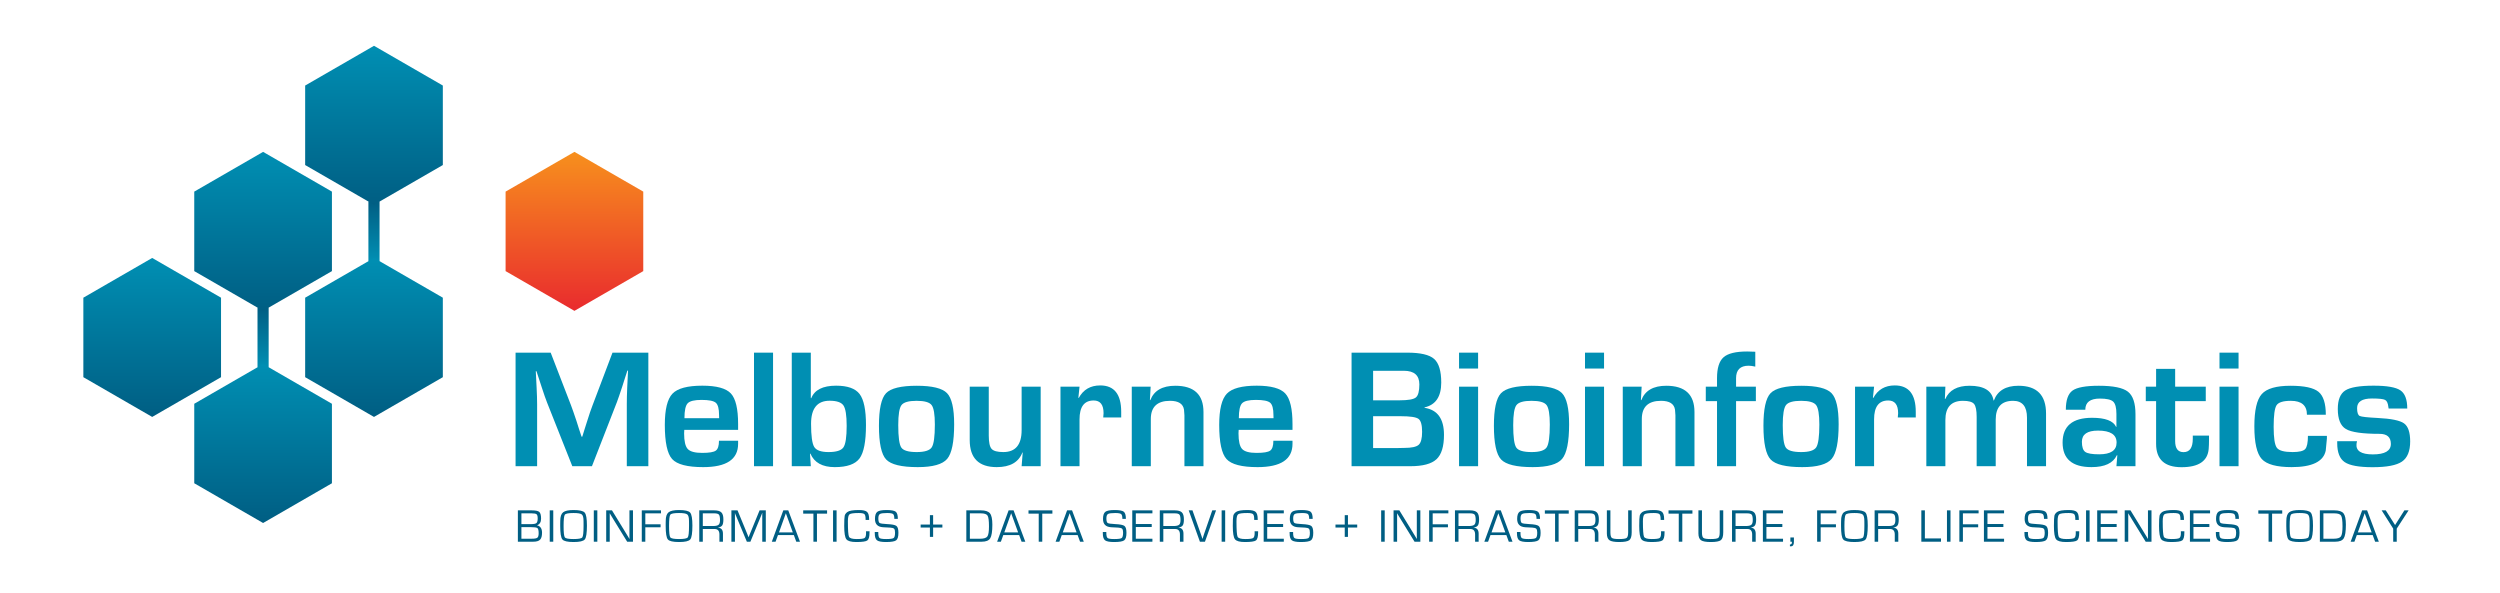<?xml version="1.0" encoding="UTF-8" standalone="no"?>
<!DOCTYPE svg PUBLIC "-//W3C//DTD SVG 1.1//EN" "http://www.w3.org/Graphics/SVG/1.1/DTD/svg11.dtd">
<svg width="100%" height="100%" viewBox="0 0 2241 532" version="1.1" xmlns="http://www.w3.org/2000/svg" xmlns:xlink="http://www.w3.org/1999/xlink" xml:space="preserve" xmlns:serif="http://www.serif.com/" style="fill-rule:evenodd;clip-rule:evenodd;stroke-linejoin:round;stroke-miterlimit:2;">
    <g transform="matrix(1,0,0,1,-145.762,-839.269)">
        <g id="VLSCI-MelbBioinfo-CMYK.afdesign" transform="matrix(0.639,0,0,0.639,1265.77,1106.45)">
            <g transform="matrix(1,0,0,1,-1753.94,-1240.17)">
                <g id="Layer-2" serif:id="Layer 2">
                </g>
                <g id="Layer-1" serif:id="Layer 1" transform="matrix(4.167,0,0,4.167,0,0)">
                    <g transform="matrix(1,0,0,1,175.817,370.091)">
                        <path d="M0,8.546L2.528,8.546L3.603,8.538C4.511,8.538 5.104,8.421 5.386,8.186C5.667,7.951 5.807,7.455 5.807,6.697C5.807,5.754 5.665,5.176 5.382,4.961C5.098,4.747 4.328,4.641 3.07,4.641L0,4.641L0,8.546ZM0,3.635L3.131,3.635C4.126,3.635 4.767,3.517 5.053,3.279C5.339,3.042 5.482,2.514 5.482,1.694C5.482,0.983 5.357,0.523 5.107,0.315C4.857,0.106 4.307,0.001 3.457,0.001L0,0.001L0,3.635ZM-1.191,9.551L-1.191,-1.005L3.479,-1.005C4.773,-1.005 5.62,-0.826 6.02,-0.471C6.419,-0.115 6.619,0.638 6.619,1.787C6.619,2.957 6.168,3.697 5.266,4.007L5.266,4.029C6.384,4.298 6.944,5.125 6.944,6.512C6.944,7.631 6.724,8.417 6.283,8.87C5.842,9.324 5.075,9.551 3.982,9.551L-1.191,9.551Z" style="fill:rgb(0,94,131);fill-rule:nonzero;"/>
                    </g>
                    <g transform="matrix(-1,0,0,1,371.893,153.448)">
                        <rect x="185.351" y="215.638" width="1.191" height="10.556" style="fill:rgb(0,94,131);"/>
                    </g>
                    <g transform="matrix(1,0,0,1,193.375,378.745)">
                        <path d="M0,-8.762C-1.67,-8.762 -2.647,-8.576 -2.931,-8.205C-3.214,-7.834 -3.356,-6.561 -3.356,-4.385C-3.356,-2.204 -3.214,-0.929 -2.931,-0.558C-2.647,-0.187 -1.67,-0.001 0,-0.001C1.676,-0.001 2.655,-0.187 2.938,-0.558C3.222,-0.929 3.364,-2.204 3.364,-4.385L3.364,-5.074L3.356,-6.071C3.356,-7.236 3.16,-7.976 2.769,-8.29C2.376,-8.605 1.454,-8.762 0,-8.762M0.008,-9.767C2.003,-9.767 3.25,-9.476 3.75,-8.894C4.25,-8.311 4.5,-6.855 4.5,-4.525C4.5,-2.014 4.261,-0.465 3.782,0.123C3.302,0.711 2.044,1.005 0.008,1.005C-2.018,1.005 -3.274,0.714 -3.762,0.131C-4.249,-0.451 -4.493,-1.957 -4.493,-4.385L-4.493,-5.127L-4.477,-6.125C-4.477,-7.528 -4.161,-8.485 -3.53,-8.998C-2.898,-9.511 -1.719,-9.767 0.008,-9.767" style="fill:rgb(0,94,131);fill-rule:nonzero;"/>
                    </g>
                    <g transform="matrix(-1,0,0,1,401.565,153.448)">
                        <rect x="200.187" y="215.638" width="1.191" height="10.556" style="fill:rgb(0,94,131);"/>
                    </g>
                    <g transform="matrix(1,0,0,1,213.378,379.642)">
                        <path d="M0,-10.556L0,0L-1.956,0L-6.379,-7.184L-7.099,-8.368L-7.454,-8.954L-7.81,-9.542L-7.841,-9.542L-7.833,-9.148L-7.825,-8.746L-7.825,0L-9.016,0L-9.016,-10.556L-7.067,-10.556L-3.209,-4.261L-2.204,-2.606L-1.701,-1.786L-1.206,-0.959L-1.175,-0.959L-1.183,-1.354L-1.191,-1.755L-1.191,-10.556L0,-10.556Z" style="fill:rgb(0,94,131);fill-rule:nonzero;"/>
                    </g>
                    <g transform="matrix(1,0,0,1,217.53,378.636)">
                        <path d="M0,-8.544L0,-4.856L5.142,-4.856L5.142,-3.851L0,-3.851L0,1.006L-1.191,1.006L-1.191,-9.55L5.281,-9.55L5.281,-8.544L0,-8.544Z" style="fill:rgb(0,94,131);fill-rule:nonzero;"/>
                    </g>
                    <g transform="matrix(1,0,0,1,228.881,378.745)">
                        <path d="M0,-8.762C-1.67,-8.762 -2.647,-8.576 -2.931,-8.205C-3.214,-7.834 -3.356,-6.561 -3.356,-4.385C-3.356,-2.204 -3.214,-0.929 -2.931,-0.558C-2.647,-0.187 -1.67,-0.001 0,-0.001C1.676,-0.001 2.655,-0.187 2.938,-0.558C3.222,-0.929 3.364,-2.204 3.364,-4.385L3.364,-5.074L3.356,-6.071C3.356,-7.236 3.16,-7.976 2.769,-8.29C2.376,-8.605 1.454,-8.762 0,-8.762M0.008,-9.767C2.003,-9.767 3.25,-9.476 3.75,-8.894C4.25,-8.311 4.5,-6.855 4.5,-4.525C4.5,-2.014 4.261,-0.465 3.782,0.123C3.302,0.711 2.044,1.005 0.008,1.005C-2.018,1.005 -3.274,0.714 -3.762,0.131C-4.249,-0.451 -4.493,-1.957 -4.493,-4.385L-4.493,-5.127L-4.477,-6.125C-4.477,-7.528 -4.161,-8.485 -3.53,-8.998C-2.898,-9.511 -1.719,-9.767 0.008,-9.767" style="fill:rgb(0,94,131);fill-rule:nonzero;"/>
                    </g>
                    <g transform="matrix(1,0,0,1,236.884,374.367)">
                        <path d="M0,-0.007L3.441,-0.007C4.348,-0.007 4.967,-0.145 5.297,-0.421C5.626,-0.696 5.792,-1.216 5.792,-1.979C5.792,-2.933 5.669,-3.554 5.424,-3.843C5.179,-4.131 4.655,-4.276 3.851,-4.276L0,-4.276L0,-0.007ZM-1.191,5.274L-1.191,-5.281L3.835,-5.281C4.969,-5.281 5.769,-5.057 6.232,-4.609C6.696,-4.159 6.928,-3.381 6.928,-2.273C6.928,-1.299 6.802,-0.619 6.549,-0.236C6.297,0.149 5.815,0.397 5.104,0.511L5.104,0.534C6.222,0.617 6.781,1.297 6.781,2.576L6.781,5.274L5.591,5.274L5.591,2.847C5.591,1.614 5.057,0.998 3.99,0.998L0,0.998L0,5.274L-1.191,5.274Z" style="fill:rgb(0,94,131);fill-rule:nonzero;"/>
                    </g>
                    <g transform="matrix(1,0,0,1,258.093,379.642)">
                        <path d="M0,-10.556L0,0L-1.191,0L-1.191,-9.078L-1.183,-9.396L-1.175,-9.712L-1.206,-9.712L-1.299,-9.465C-1.345,-9.341 -1.376,-9.261 -1.392,-9.226L-1.593,-8.731L-5.188,0L-6.379,0L-9.983,-8.63L-10.192,-9.118L-10.285,-9.365C-10.311,-9.421 -10.341,-9.501 -10.377,-9.605L-10.408,-9.605L-10.4,-9.319L-10.393,-9.025L-10.393,0L-11.583,0L-11.583,-10.556L-9.519,-10.556L-6.704,-3.728L-6.256,-2.621L-6.032,-2.073L-5.815,-1.524L-5.784,-1.524L-5.567,-2.073C-5.459,-2.335 -5.387,-2.519 -5.351,-2.621L-4.895,-3.72L-2.096,-10.556L0,-10.556Z" style="fill:rgb(0,94,131);fill-rule:nonzero;"/>
                    </g>
                    <g transform="matrix(1,0,0,1,267.186,372.218)">
                        <path d="M0,4.292L-2.343,-2.157L-4.655,4.292L0,4.292ZM0.348,5.189L-4.995,5.189L-5.807,7.424L-7.068,7.424L-3.201,-3.132L-1.531,-3.132L2.413,7.424L1.167,7.424L0.348,5.189Z" style="fill:rgb(0,94,131);fill-rule:nonzero;"/>
                    </g>
                    <g transform="matrix(1,0,0,1,275.312,378.535)">
                        <path d="M0,-8.343L0,1.106L-1.191,1.106L-1.191,-8.343L-4.632,-8.343L-4.632,-9.449L3.41,-9.449L3.41,-8.343L0,-8.343Z" style="fill:rgb(0,94,131);fill-rule:nonzero;"/>
                    </g>
                    <g transform="matrix(-1,0,0,1,562.655,153.448)">
                        <rect x="280.732" y="215.638" width="1.191" height="10.556" style="fill:rgb(0,94,131);"/>
                    </g>
                    <g transform="matrix(1,0,0,1,291.828,372.613)">
                        <path d="M0,3.502L1.183,3.502L1.183,3.904C1.183,5.343 0.938,6.241 0.448,6.6C-0.042,6.957 -1.273,7.137 -3.248,7.137C-5.016,7.137 -6.14,6.821 -6.62,6.19C-7.099,5.558 -7.338,4.072 -7.338,1.731C-7.338,-0.099 -7.285,-1.25 -7.176,-1.722C-7.068,-2.193 -6.759,-2.614 -6.248,-2.985C-5.65,-3.419 -4.359,-3.635 -2.374,-3.635C-1.029,-3.635 -0.123,-3.427 0.344,-3.009C0.811,-2.591 1.044,-1.784 1.044,-0.589L1.051,-0.303L-0.132,-0.303L-0.139,-0.627C-0.139,-1.477 -0.277,-2.024 -0.553,-2.267C-0.829,-2.509 -1.452,-2.63 -2.42,-2.63C-4.122,-2.63 -5.161,-2.488 -5.537,-2.204C-5.913,-1.921 -6.102,-1.135 -6.102,0.154C-6.102,3.118 -5.975,4.856 -5.723,5.366C-5.47,5.876 -4.606,6.131 -3.132,6.131C-1.73,6.131 -0.854,6.021 -0.507,5.799C-0.159,5.577 0.015,5.021 0.015,4.129L0,3.502Z" style="fill:rgb(0,94,131);fill-rule:nonzero;"/>
                    </g>
                    <g transform="matrix(1,0,0,1,302.544,376.781)">
                        <path d="M0,-4.834L-1.183,-4.834C-1.183,-5.685 -1.325,-6.225 -1.608,-6.454C-1.892,-6.683 -2.56,-6.798 -3.611,-6.798C-4.859,-6.798 -5.663,-6.688 -6.024,-6.469C-6.385,-6.25 -6.565,-5.762 -6.565,-5.004C-6.565,-4.153 -6.423,-3.635 -6.14,-3.449C-5.856,-3.264 -5.014,-3.138 -3.611,-3.07C-1.967,-2.998 -0.921,-2.79 -0.476,-2.444C-0.03,-2.099 0.193,-1.325 0.193,-0.124C0.193,1.175 -0.063,2.015 -0.576,2.396C-1.089,2.778 -2.222,2.969 -3.975,2.969C-5.496,2.969 -6.507,2.776 -7.01,2.393C-7.512,2.009 -7.764,1.234 -7.764,0.068L-7.771,-0.403L-6.588,-0.403L-6.588,-0.14C-6.588,0.804 -6.444,1.39 -6.155,1.619C-5.867,1.849 -5.127,1.963 -3.936,1.963C-2.57,1.963 -1.729,1.849 -1.415,1.619C-1.101,1.39 -0.943,0.777 -0.943,-0.217C-0.943,-0.861 -1.05,-1.291 -1.264,-1.505C-1.479,-1.719 -1.925,-1.847 -2.606,-1.888L-3.843,-1.949L-5.019,-2.012C-6.808,-2.135 -7.702,-3.063 -7.702,-4.795C-7.702,-5.996 -7.441,-6.798 -6.921,-7.2C-6.4,-7.603 -5.361,-7.803 -3.805,-7.803C-2.227,-7.803 -1.199,-7.616 -0.719,-7.242C-0.24,-6.868 0,-6.065 0,-4.834" style="fill:rgb(0,94,131);fill-rule:nonzero;"/>
                    </g>
                    <g transform="matrix(1,0,0,1,313.337,370.703)">
                        <path d="M0,7.315L0,4.168L-3.116,4.168L-3.116,3.163L0,3.163L0,0L1.083,0L1.083,3.163L4.199,3.163L4.199,4.168L1.083,4.168L1.083,7.315L0,7.315Z" style="fill:rgb(0,94,131);fill-rule:nonzero;"/>
                    </g>
                    <g transform="matrix(1,0,0,1,326.79,370.091)">
                        <path d="M0,8.546L3.441,8.546C4.704,8.546 5.519,8.293 5.884,7.788C6.25,7.282 6.434,6.156 6.434,4.408C6.434,2.491 6.275,1.276 5.958,0.767C5.641,0.256 4.882,0.001 3.681,0.001L0,0.001L0,8.546ZM-1.191,9.551L-1.191,-1.005L3.696,-1.005C5.207,-1.005 6.23,-0.672 6.766,-0.007C7.302,0.658 7.57,1.932 7.57,3.814C7.57,6.102 7.332,7.631 6.855,8.399C6.378,9.167 5.426,9.551 3.998,9.551L-1.191,9.551Z" style="fill:rgb(0,94,131);fill-rule:nonzero;"/>
                    </g>
                    <g transform="matrix(1,0,0,1,343.036,372.218)">
                        <path d="M0,4.292L-2.343,-2.157L-4.655,4.292L0,4.292ZM0.348,5.189L-4.995,5.189L-5.807,7.424L-7.068,7.424L-3.201,-3.132L-1.531,-3.132L2.413,7.424L1.167,7.424L0.348,5.189Z" style="fill:rgb(0,94,131);fill-rule:nonzero;"/>
                    </g>
                    <g transform="matrix(1,0,0,1,351.162,378.535)">
                        <path d="M0,-8.343L0,1.106L-1.191,1.106L-1.191,-8.343L-4.632,-8.343L-4.632,-9.449L3.41,-9.449L3.41,-8.343L0,-8.343Z" style="fill:rgb(0,94,131);fill-rule:nonzero;"/>
                    </g>
                    <g transform="matrix(1,0,0,1,362.722,372.218)">
                        <path d="M0,4.292L-2.343,-2.157L-4.655,4.292L0,4.292ZM0.348,5.189L-4.995,5.189L-5.807,7.424L-7.068,7.424L-3.201,-3.132L-1.531,-3.132L2.413,7.424L1.167,7.424L0.348,5.189Z" style="fill:rgb(0,94,131);fill-rule:nonzero;"/>
                    </g>
                    <g transform="matrix(1,0,0,1,379.315,376.781)">
                        <path d="M0,-4.834L-1.183,-4.834C-1.183,-5.685 -1.325,-6.225 -1.608,-6.454C-1.892,-6.683 -2.56,-6.798 -3.611,-6.798C-4.859,-6.798 -5.663,-6.688 -6.024,-6.469C-6.385,-6.25 -6.565,-5.762 -6.565,-5.004C-6.565,-4.153 -6.423,-3.635 -6.14,-3.449C-5.856,-3.264 -5.014,-3.138 -3.611,-3.07C-1.967,-2.998 -0.921,-2.79 -0.476,-2.444C-0.03,-2.099 0.193,-1.325 0.193,-0.124C0.193,1.175 -0.063,2.015 -0.576,2.396C-1.089,2.778 -2.222,2.969 -3.975,2.969C-5.496,2.969 -6.507,2.776 -7.01,2.393C-7.512,2.009 -7.764,1.234 -7.764,0.068L-7.771,-0.403L-6.588,-0.403L-6.588,-0.14C-6.588,0.804 -6.444,1.39 -6.155,1.619C-5.867,1.849 -5.127,1.963 -3.936,1.963C-2.57,1.963 -1.729,1.849 -1.415,1.619C-1.101,1.39 -0.943,0.777 -0.943,-0.217C-0.943,-0.861 -1.05,-1.291 -1.264,-1.505C-1.479,-1.719 -1.925,-1.847 -2.606,-1.888L-3.843,-1.949L-5.019,-2.012C-6.808,-2.135 -7.702,-3.063 -7.702,-4.795C-7.702,-5.996 -7.441,-6.798 -6.921,-7.2C-6.4,-7.603 -5.361,-7.803 -3.805,-7.803C-2.227,-7.803 -1.199,-7.616 -0.719,-7.242C-0.24,-6.868 0,-6.065 0,-4.834" style="fill:rgb(0,94,131);fill-rule:nonzero;"/>
                    </g>
                    <g transform="matrix(1,0,0,1,382.654,378.636)">
                        <path d="M0,-8.544L0,-4.948L5.358,-4.948L5.358,-3.943L0,-3.943L0,0.001L5.591,0.001L5.591,1.006L-1.191,1.006L-1.191,-9.55L5.591,-9.55L5.591,-8.544L0,-8.544Z" style="fill:rgb(0,94,131);fill-rule:nonzero;"/>
                    </g>
                    <g transform="matrix(1,0,0,1,391.917,374.367)">
                        <path d="M0,-0.007L3.441,-0.007C4.348,-0.007 4.967,-0.145 5.297,-0.421C5.626,-0.696 5.792,-1.216 5.792,-1.979C5.792,-2.933 5.669,-3.554 5.424,-3.843C5.179,-4.131 4.655,-4.276 3.851,-4.276L0,-4.276L0,-0.007ZM-1.191,5.274L-1.191,-5.281L3.835,-5.281C4.969,-5.281 5.769,-5.057 6.232,-4.609C6.696,-4.159 6.928,-3.381 6.928,-2.273C6.928,-1.299 6.802,-0.619 6.549,-0.236C6.297,0.149 5.815,0.397 5.104,0.511L5.104,0.534C6.222,0.617 6.781,1.297 6.781,2.576L6.781,5.274L5.591,5.274L5.591,2.847C5.591,1.614 5.057,0.998 3.99,0.998L0,0.998L0,5.274L-1.191,5.274Z" style="fill:rgb(0,94,131);fill-rule:nonzero;"/>
                    </g>
                    <g transform="matrix(1,0,0,1,408.394,379.642)">
                        <path d="M0,-10.556L1.276,-10.556L-2.459,0L-4.16,0L-7.934,-10.556L-6.666,-10.556L-3.851,-2.583L-3.572,-1.771C-3.469,-1.456 -3.384,-1.186 -3.317,-0.959L-3.287,-0.959C-3.132,-1.48 -2.959,-2.016 -2.768,-2.568L0,-10.556Z" style="fill:rgb(0,94,131);fill-rule:nonzero;"/>
                    </g>
                    <g transform="matrix(-1,0,0,1,824.287,153.448)">
                        <rect x="411.548" y="215.638" width="1.191" height="10.556" style="fill:rgb(0,94,131);"/>
                    </g>
                    <g transform="matrix(1,0,0,1,422.645,372.613)">
                        <path d="M0,3.502L1.183,3.502L1.183,3.904C1.183,5.343 0.937,6.241 0.448,6.6C-0.042,6.957 -1.274,7.137 -3.249,7.137C-5.017,7.137 -6.141,6.821 -6.62,6.19C-7.099,5.558 -7.339,4.072 -7.339,1.731C-7.339,-0.099 -7.285,-1.25 -7.177,-1.722C-7.068,-2.193 -6.759,-2.614 -6.249,-2.985C-5.651,-3.419 -4.359,-3.635 -2.375,-3.635C-1.029,-3.635 -0.123,-3.427 0.344,-3.009C0.81,-2.591 1.043,-1.784 1.043,-0.589L1.051,-0.303L-0.133,-0.303L-0.14,-0.627C-0.14,-1.477 -0.277,-2.024 -0.554,-2.267C-0.83,-2.509 -1.452,-2.63 -2.421,-2.63C-4.122,-2.63 -5.161,-2.488 -5.537,-2.204C-5.914,-1.921 -6.102,-1.135 -6.102,0.154C-6.102,3.118 -5.976,4.856 -5.723,5.366C-5.47,5.876 -4.607,6.131 -3.132,6.131C-1.73,6.131 -0.855,6.021 -0.508,5.799C-0.159,5.577 0.015,5.021 0.015,4.129L0,3.502Z" style="fill:rgb(0,94,131);fill-rule:nonzero;"/>
                    </g>
                    <g transform="matrix(1,0,0,1,426.888,378.636)">
                        <path d="M0,-8.544L0,-4.948L5.359,-4.948L5.359,-3.943L0,-3.943L0,0.001L5.591,0.001L5.591,1.006L-1.19,1.006L-1.19,-9.55L5.591,-9.55L5.591,-8.544L0,-8.544Z" style="fill:rgb(0,94,131);fill-rule:nonzero;"/>
                    </g>
                    <g transform="matrix(1,0,0,1,442.198,376.781)">
                        <path d="M0,-4.834L-1.184,-4.834C-1.184,-5.685 -1.325,-6.225 -1.608,-6.454C-1.892,-6.683 -2.56,-6.798 -3.611,-6.798C-4.858,-6.798 -5.663,-6.688 -6.023,-6.469C-6.385,-6.25 -6.565,-5.762 -6.565,-5.004C-6.565,-4.153 -6.424,-3.635 -6.14,-3.449C-5.856,-3.264 -5.014,-3.138 -3.611,-3.07C-1.967,-2.998 -0.922,-2.79 -0.476,-2.444C-0.029,-2.099 0.193,-1.325 0.193,-0.124C0.193,1.175 -0.063,2.015 -0.576,2.396C-1.089,2.778 -2.222,2.969 -3.975,2.969C-5.495,2.969 -6.507,2.776 -7.01,2.393C-7.513,2.009 -7.764,1.234 -7.764,0.068L-7.771,-0.403L-6.588,-0.403L-6.588,-0.14C-6.588,0.804 -6.444,1.39 -6.155,1.619C-5.866,1.849 -5.127,1.963 -3.936,1.963C-2.57,1.963 -1.729,1.849 -1.415,1.619C-1.101,1.39 -0.943,0.777 -0.943,-0.217C-0.943,-0.861 -1.051,-1.291 -1.265,-1.505C-1.479,-1.719 -1.926,-1.847 -2.606,-1.888L-3.843,-1.949L-5.019,-2.012C-6.808,-2.135 -7.702,-3.063 -7.702,-4.795C-7.702,-5.996 -7.441,-6.798 -6.921,-7.2C-6.4,-7.603 -5.361,-7.803 -3.805,-7.803C-2.228,-7.803 -1.198,-7.616 -0.719,-7.242C-0.24,-6.868 0,-6.065 0,-4.834" style="fill:rgb(0,94,131);fill-rule:nonzero;"/>
                    </g>
                    <g transform="matrix(1,0,0,1,452.991,370.703)">
                        <path d="M0,7.315L0,4.168L-3.116,4.168L-3.116,3.163L0,3.163L0,0L1.083,0L1.083,3.163L4.199,3.163L4.199,4.168L1.083,4.168L1.083,7.315L0,7.315Z" style="fill:rgb(0,94,131);fill-rule:nonzero;"/>
                    </g>
                    <g transform="matrix(-1,0,0,1,931.697,153.448)">
                        <rect x="465.253" y="215.638" width="1.191" height="10.556" style="fill:rgb(0,94,131);"/>
                    </g>
                    <g transform="matrix(1,0,0,1,478.444,379.642)">
                        <path d="M0,-10.556L0,0L-1.956,0L-6.379,-7.184L-7.099,-8.368L-7.454,-8.954L-7.81,-9.542L-7.841,-9.542L-7.833,-9.148L-7.825,-8.746L-7.825,0L-9.017,0L-9.017,-10.556L-7.067,-10.556L-3.209,-4.261L-2.204,-2.606L-1.701,-1.786L-1.206,-0.959L-1.175,-0.959L-1.183,-1.354L-1.19,-1.755L-1.19,-10.556L0,-10.556Z" style="fill:rgb(0,94,131);fill-rule:nonzero;"/>
                    </g>
                    <g transform="matrix(1,0,0,1,482.597,378.636)">
                        <path d="M0,-8.544L0,-4.856L5.142,-4.856L5.142,-3.851L0,-3.851L0,1.006L-1.191,1.006L-1.191,-9.55L5.281,-9.55L5.281,-8.544L0,-8.544Z" style="fill:rgb(0,94,131);fill-rule:nonzero;"/>
                    </g>
                    <g transform="matrix(1,0,0,1,491.287,374.367)">
                        <path d="M0,-0.007L3.44,-0.007C4.349,-0.007 4.967,-0.145 5.297,-0.421C5.627,-0.696 5.792,-1.216 5.792,-1.979C5.792,-2.933 5.669,-3.554 5.425,-3.843C5.18,-4.131 4.655,-4.276 3.851,-4.276L0,-4.276L0,-0.007ZM-1.191,5.274L-1.191,-5.281L3.835,-5.281C4.97,-5.281 5.769,-5.057 6.232,-4.609C6.696,-4.159 6.929,-3.381 6.929,-2.273C6.929,-1.299 6.802,-0.619 6.55,-0.236C6.297,0.149 5.814,0.397 5.104,0.511L5.104,0.534C6.222,0.617 6.781,1.297 6.781,2.576L6.781,5.274L5.591,5.274L5.591,2.847C5.591,1.614 5.057,0.998 3.99,0.998L0,0.998L0,5.274L-1.191,5.274Z" style="fill:rgb(0,94,131);fill-rule:nonzero;"/>
                    </g>
                    <g transform="matrix(1,0,0,1,507.054,372.218)">
                        <path d="M0,4.292L-2.344,-2.157L-4.655,4.292L0,4.292ZM0.348,5.189L-4.996,5.189L-5.808,7.424L-7.068,7.424L-3.202,-3.132L-1.531,-3.132L2.412,7.424L1.167,7.424L0.348,5.189Z" style="fill:rgb(0,94,131);fill-rule:nonzero;"/>
                    </g>
                    <g transform="matrix(1,0,0,1,518.736,376.781)">
                        <path d="M0,-4.834L-1.184,-4.834C-1.184,-5.685 -1.325,-6.225 -1.608,-6.454C-1.892,-6.683 -2.56,-6.798 -3.611,-6.798C-4.858,-6.798 -5.663,-6.688 -6.023,-6.469C-6.385,-6.25 -6.565,-5.762 -6.565,-5.004C-6.565,-4.153 -6.424,-3.635 -6.14,-3.449C-5.856,-3.264 -5.014,-3.138 -3.611,-3.07C-1.967,-2.998 -0.922,-2.79 -0.476,-2.444C-0.029,-2.099 0.193,-1.325 0.193,-0.124C0.193,1.175 -0.063,2.015 -0.576,2.396C-1.089,2.778 -2.222,2.969 -3.975,2.969C-5.495,2.969 -6.507,2.776 -7.01,2.393C-7.513,2.009 -7.764,1.234 -7.764,0.068L-7.771,-0.403L-6.588,-0.403L-6.588,-0.14C-6.588,0.804 -6.444,1.39 -6.155,1.619C-5.866,1.849 -5.127,1.963 -3.936,1.963C-2.57,1.963 -1.729,1.849 -1.415,1.619C-1.101,1.39 -0.943,0.777 -0.943,-0.217C-0.943,-0.861 -1.051,-1.291 -1.265,-1.505C-1.479,-1.719 -1.926,-1.847 -2.606,-1.888L-3.843,-1.949L-5.019,-2.012C-6.808,-2.135 -7.702,-3.063 -7.702,-4.795C-7.702,-5.996 -7.441,-6.798 -6.921,-7.2C-6.4,-7.603 -5.361,-7.803 -3.805,-7.803C-2.228,-7.803 -1.198,-7.616 -0.719,-7.242C-0.24,-6.868 0,-6.065 0,-4.834" style="fill:rgb(0,94,131);fill-rule:nonzero;"/>
                    </g>
                    <g transform="matrix(1,0,0,1,524.991,378.535)">
                        <path d="M0,-8.343L0,1.106L-1.191,1.106L-1.191,-8.343L-4.633,-8.343L-4.633,-9.449L3.409,-9.449L3.409,-8.343L0,-8.343Z" style="fill:rgb(0,94,131);fill-rule:nonzero;"/>
                    </g>
                    <g transform="matrix(1,0,0,1,531.602,374.367)">
                        <path d="M0,-0.007L3.44,-0.007C4.349,-0.007 4.967,-0.145 5.297,-0.421C5.627,-0.696 5.792,-1.216 5.792,-1.979C5.792,-2.933 5.669,-3.554 5.425,-3.843C5.18,-4.131 4.655,-4.276 3.851,-4.276L0,-4.276L0,-0.007ZM-1.191,5.274L-1.191,-5.281L3.835,-5.281C4.97,-5.281 5.769,-5.057 6.232,-4.609C6.696,-4.159 6.929,-3.381 6.929,-2.273C6.929,-1.299 6.802,-0.619 6.55,-0.236C6.297,0.149 5.814,0.397 5.104,0.511L5.104,0.534C6.222,0.617 6.781,1.297 6.781,2.576L6.781,5.274L5.591,5.274L5.591,2.847C5.591,1.614 5.057,0.998 3.99,0.998L0,0.998L0,5.274L-1.191,5.274Z" style="fill:rgb(0,94,131);fill-rule:nonzero;"/>
                    </g>
                    <g transform="matrix(1,0,0,1,548.404,379.75)">
                        <path d="M0,-10.664L1.19,-10.664L1.19,-3.271C1.19,-1.931 0.921,-1.051 0.383,-0.63C-0.156,-0.21 -1.287,0 -3.009,0C-4.622,0 -5.719,-0.202 -6.299,-0.607C-6.879,-1.012 -7.169,-1.781 -7.169,-2.915L-7.169,-10.664L-5.978,-10.664L-5.978,-3.271C-5.978,-2.27 -5.815,-1.643 -5.49,-1.388C-5.166,-1.133 -4.367,-1.006 -3.094,-1.006C-1.712,-1.006 -0.851,-1.13 -0.511,-1.381C-0.171,-1.631 0,-2.261 0,-3.271L0,-10.664Z" style="fill:rgb(0,94,131);fill-rule:nonzero;"/>
                    </g>
                    <g transform="matrix(1,0,0,1,559.469,372.613)">
                        <path d="M0,3.502L1.184,3.502L1.184,3.904C1.184,5.343 0.938,6.241 0.449,6.6C-0.041,6.957 -1.273,7.137 -3.247,7.137C-5.016,7.137 -6.14,6.821 -6.619,6.19C-7.099,5.558 -7.338,4.072 -7.338,1.731C-7.338,-0.099 -7.284,-1.25 -7.176,-1.722C-7.067,-2.193 -6.758,-2.614 -6.248,-2.985C-5.649,-3.419 -4.358,-3.635 -2.374,-3.635C-1.028,-3.635 -0.122,-3.427 0.345,-3.009C0.811,-2.591 1.044,-1.784 1.044,-0.589L1.052,-0.303L-0.131,-0.303L-0.139,-0.627C-0.139,-1.477 -0.277,-2.024 -0.553,-2.267C-0.828,-2.509 -1.451,-2.63 -2.42,-2.63C-4.121,-2.63 -5.16,-2.488 -5.536,-2.204C-5.913,-1.921 -6.101,-1.135 -6.101,0.154C-6.101,3.118 -5.975,4.856 -5.722,5.366C-5.47,5.876 -4.605,6.131 -3.132,6.131C-1.729,6.131 -0.854,6.021 -0.506,5.799C-0.158,5.577 0.016,5.021 0.016,4.129L0,3.502Z" style="fill:rgb(0,94,131);fill-rule:nonzero;"/>
                    </g>
                    <g transform="matrix(1,0,0,1,566.629,378.535)">
                        <path d="M0,-8.343L0,1.106L-1.191,1.106L-1.191,-8.343L-4.633,-8.343L-4.633,-9.449L3.409,-9.449L3.409,-8.343L0,-8.343Z" style="fill:rgb(0,94,131);fill-rule:nonzero;"/>
                    </g>
                    <g transform="matrix(1,0,0,1,579.225,379.75)">
                        <path d="M0,-10.664L1.19,-10.664L1.19,-3.271C1.19,-1.931 0.921,-1.051 0.383,-0.63C-0.156,-0.21 -1.287,0 -3.009,0C-4.622,0 -5.719,-0.202 -6.299,-0.607C-6.879,-1.012 -7.169,-1.781 -7.169,-2.915L-7.169,-10.664L-5.978,-10.664L-5.978,-3.271C-5.978,-2.27 -5.815,-1.643 -5.49,-1.388C-5.166,-1.133 -4.367,-1.006 -3.094,-1.006C-1.712,-1.006 -0.851,-1.13 -0.511,-1.381C-0.171,-1.631 0,-2.261 0,-3.271L0,-10.664Z" style="fill:rgb(0,94,131);fill-rule:nonzero;"/>
                    </g>
                    <g transform="matrix(1,0,0,1,584.559,374.367)">
                        <path d="M0,-0.007L3.44,-0.007C4.349,-0.007 4.967,-0.145 5.297,-0.421C5.627,-0.696 5.792,-1.216 5.792,-1.979C5.792,-2.933 5.669,-3.554 5.425,-3.843C5.18,-4.131 4.655,-4.276 3.851,-4.276L0,-4.276L0,-0.007ZM-1.191,5.274L-1.191,-5.281L3.835,-5.281C4.97,-5.281 5.769,-5.057 6.232,-4.609C6.696,-4.159 6.929,-3.381 6.929,-2.273C6.929,-1.299 6.802,-0.619 6.55,-0.236C6.297,0.149 5.814,0.397 5.104,0.511L5.104,0.534C6.222,0.617 6.781,1.297 6.781,2.576L6.781,5.274L5.591,5.274L5.591,2.847C5.591,1.614 5.057,0.998 3.99,0.998L0,0.998L0,5.274L-1.191,5.274Z" style="fill:rgb(0,94,131);fill-rule:nonzero;"/>
                    </g>
                    <g transform="matrix(1,0,0,1,594.95,378.636)">
                        <path d="M0,-8.544L0,-4.948L5.359,-4.948L5.359,-3.943L0,-3.943L0,0.001L5.591,0.001L5.591,1.006L-1.19,1.006L-1.19,-9.55L5.591,-9.55L5.591,-8.544L0,-8.544Z" style="fill:rgb(0,94,131);fill-rule:nonzero;"/>
                    </g>
                    <g transform="matrix(1,0,0,1,604.206,381.197)">
                        <path d="M0,-2.978L0,-1.447C0,-0.483 -0.351,0 -1.052,0C-1.119,0 -1.217,-0.006 -1.346,-0.016L-1.346,-0.604C-0.902,-0.63 -0.681,-0.857 -0.681,-1.285L-0.688,-1.555L-1.191,-1.555L-1.191,-2.978L0,-2.978Z" style="fill:rgb(0,94,131);fill-rule:nonzero;"/>
                    </g>
                    <g transform="matrix(1,0,0,1,613.213,378.636)">
                        <path d="M0,-8.544L0,-4.856L5.142,-4.856L5.142,-3.851L0,-3.851L0,1.006L-1.191,1.006L-1.191,-9.55L5.281,-9.55L5.281,-8.544L0,-8.544Z" style="fill:rgb(0,94,131);fill-rule:nonzero;"/>
                    </g>
                    <g transform="matrix(1,0,0,1,624.563,378.745)">
                        <path d="M0,-8.762C-1.671,-8.762 -2.647,-8.576 -2.931,-8.205C-3.215,-7.834 -3.356,-6.561 -3.356,-4.385C-3.356,-2.204 -3.215,-0.929 -2.931,-0.558C-2.647,-0.187 -1.671,-0.001 0,-0.001C1.675,-0.001 2.654,-0.187 2.938,-0.558C3.222,-0.929 3.363,-2.204 3.363,-4.385L3.363,-5.074L3.355,-6.071C3.355,-7.236 3.16,-7.976 2.768,-8.29C2.376,-8.605 1.453,-8.762 0,-8.762M0.008,-9.767C2.003,-9.767 3.25,-9.476 3.75,-8.894C4.25,-8.311 4.5,-6.855 4.5,-4.525C4.5,-2.014 4.261,-0.465 3.781,0.123C3.302,0.711 2.044,1.005 0.008,1.005C-2.019,1.005 -3.275,0.714 -3.763,0.131C-4.249,-0.451 -4.493,-1.957 -4.493,-4.385L-4.493,-5.127L-4.478,-6.125C-4.478,-7.528 -4.162,-8.485 -3.53,-8.998C-2.898,-9.511 -1.72,-9.767 0.008,-9.767" style="fill:rgb(0,94,131);fill-rule:nonzero;"/>
                    </g>
                    <g transform="matrix(1,0,0,1,632.565,374.367)">
                        <path d="M0,-0.007L3.44,-0.007C4.349,-0.007 4.967,-0.145 5.297,-0.421C5.627,-0.696 5.792,-1.216 5.792,-1.979C5.792,-2.933 5.669,-3.554 5.425,-3.843C5.18,-4.131 4.655,-4.276 3.851,-4.276L0,-4.276L0,-0.007ZM-1.191,5.274L-1.191,-5.281L3.835,-5.281C4.97,-5.281 5.769,-5.057 6.232,-4.609C6.696,-4.159 6.929,-3.381 6.929,-2.273C6.929,-1.299 6.802,-0.619 6.55,-0.236C6.297,0.149 5.814,0.397 5.104,0.511L5.104,0.534C6.222,0.617 6.781,1.297 6.781,2.576L6.781,5.274L5.591,5.274L5.591,2.847C5.591,1.614 5.057,0.998 3.99,0.998L0,0.998L0,5.274L-1.191,5.274Z" style="fill:rgb(0,94,131);fill-rule:nonzero;"/>
                    </g>
                    <g transform="matrix(1,0,0,1,648.292,379.642)">
                        <path d="M0,-10.556L0,-1.106L5.428,-1.106L5.428,0L-1.191,0L-1.191,-10.556L0,-10.556Z" style="fill:rgb(0,94,131);fill-rule:nonzero;"/>
                    </g>
                    <g transform="matrix(-1,0,0,1,1312.65,153.448)">
                        <rect x="655.73" y="215.638" width="1.191" height="10.556" style="fill:rgb(0,94,131);"/>
                    </g>
                    <g transform="matrix(1,0,0,1,661.096,378.636)">
                        <path d="M0,-8.544L0,-4.856L5.142,-4.856L5.142,-3.851L0,-3.851L0,1.006L-1.191,1.006L-1.191,-9.55L5.281,-9.55L5.281,-8.544L0,-8.544Z" style="fill:rgb(0,94,131);fill-rule:nonzero;"/>
                    </g>
                    <g transform="matrix(1,0,0,1,669.361,378.636)">
                        <path d="M0,-8.544L0,-4.948L5.359,-4.948L5.359,-3.943L0,-3.943L0,0.001L5.591,0.001L5.591,1.006L-1.19,1.006L-1.19,-9.55L5.591,-9.55L5.591,-8.544L0,-8.544Z" style="fill:rgb(0,94,131);fill-rule:nonzero;"/>
                    </g>
                    <g transform="matrix(1,0,0,1,689.58,376.781)">
                        <path d="M0,-4.834L-1.184,-4.834C-1.184,-5.685 -1.325,-6.225 -1.608,-6.454C-1.892,-6.683 -2.56,-6.798 -3.611,-6.798C-4.858,-6.798 -5.663,-6.688 -6.023,-6.469C-6.385,-6.25 -6.565,-5.762 -6.565,-5.004C-6.565,-4.153 -6.424,-3.635 -6.14,-3.449C-5.856,-3.264 -5.014,-3.138 -3.611,-3.07C-1.967,-2.998 -0.922,-2.79 -0.476,-2.444C-0.029,-2.099 0.193,-1.325 0.193,-0.124C0.193,1.175 -0.063,2.015 -0.576,2.396C-1.089,2.778 -2.222,2.969 -3.975,2.969C-5.495,2.969 -6.507,2.776 -7.01,2.393C-7.513,2.009 -7.764,1.234 -7.764,0.068L-7.771,-0.403L-6.588,-0.403L-6.588,-0.14C-6.588,0.804 -6.444,1.39 -6.155,1.619C-5.866,1.849 -5.127,1.963 -3.936,1.963C-2.57,1.963 -1.729,1.849 -1.415,1.619C-1.101,1.39 -0.943,0.777 -0.943,-0.217C-0.943,-0.861 -1.051,-1.291 -1.265,-1.505C-1.479,-1.719 -1.926,-1.847 -2.606,-1.888L-3.843,-1.949L-5.019,-2.012C-6.808,-2.135 -7.702,-3.063 -7.702,-4.795C-7.702,-5.996 -7.441,-6.798 -6.921,-7.2C-6.4,-7.603 -5.361,-7.803 -3.805,-7.803C-2.228,-7.803 -1.198,-7.616 -0.719,-7.242C-0.24,-6.868 0,-6.065 0,-4.834" style="fill:rgb(0,94,131);fill-rule:nonzero;"/>
                    </g>
                    <g transform="matrix(1,0,0,1,699.075,372.613)">
                        <path d="M0,3.502L1.184,3.502L1.184,3.904C1.184,5.343 0.938,6.241 0.449,6.6C-0.041,6.957 -1.273,7.137 -3.247,7.137C-5.016,7.137 -6.14,6.821 -6.619,6.19C-7.099,5.558 -7.338,4.072 -7.338,1.731C-7.338,-0.099 -7.284,-1.25 -7.176,-1.722C-7.067,-2.193 -6.758,-2.614 -6.248,-2.985C-5.649,-3.419 -4.358,-3.635 -2.374,-3.635C-1.028,-3.635 -0.122,-3.427 0.345,-3.009C0.811,-2.591 1.044,-1.784 1.044,-0.589L1.052,-0.303L-0.131,-0.303L-0.139,-0.627C-0.139,-1.477 -0.277,-2.024 -0.553,-2.267C-0.828,-2.509 -1.451,-2.63 -2.42,-2.63C-4.121,-2.63 -5.16,-2.488 -5.536,-2.204C-5.913,-1.921 -6.101,-1.135 -6.101,0.154C-6.101,3.118 -5.975,4.856 -5.722,5.366C-5.47,5.876 -4.605,6.131 -3.132,6.131C-1.729,6.131 -0.854,6.021 -0.506,5.799C-0.158,5.577 0.016,5.021 0.016,4.129L0,3.502Z" style="fill:rgb(0,94,131);fill-rule:nonzero;"/>
                    </g>
                    <g transform="matrix(-1,0,0,1,1406.3,153.448)">
                        <rect x="702.554" y="215.638" width="1.191" height="10.556" style="fill:rgb(0,94,131);"/>
                    </g>
                    <g transform="matrix(1,0,0,1,707.494,378.636)">
                        <path d="M0,-8.544L0,-4.948L5.359,-4.948L5.359,-3.943L0,-3.943L0,0.001L5.591,0.001L5.591,1.006L-1.19,1.006L-1.19,-9.55L5.591,-9.55L5.591,-8.544L0,-8.544Z" style="fill:rgb(0,94,131);fill-rule:nonzero;"/>
                    </g>
                    <g transform="matrix(1,0,0,1,724.583,379.642)">
                        <path d="M0,-10.556L0,0L-1.956,0L-6.379,-7.184L-7.099,-8.368L-7.454,-8.954L-7.81,-9.542L-7.841,-9.542L-7.833,-9.148L-7.825,-8.746L-7.825,0L-9.017,0L-9.017,-10.556L-7.067,-10.556L-3.209,-4.261L-2.204,-2.606L-1.701,-1.786L-1.206,-0.959L-1.175,-0.959L-1.183,-1.354L-1.19,-1.755L-1.19,-10.556L0,-10.556Z" style="fill:rgb(0,94,131);fill-rule:nonzero;"/>
                    </g>
                    <g transform="matrix(1,0,0,1,734.464,372.613)">
                        <path d="M0,3.502L1.184,3.502L1.184,3.904C1.184,5.343 0.938,6.241 0.449,6.6C-0.041,6.957 -1.273,7.137 -3.247,7.137C-5.016,7.137 -6.14,6.821 -6.619,6.19C-7.099,5.558 -7.338,4.072 -7.338,1.731C-7.338,-0.099 -7.284,-1.25 -7.176,-1.722C-7.067,-2.193 -6.758,-2.614 -6.248,-2.985C-5.649,-3.419 -4.358,-3.635 -2.374,-3.635C-1.028,-3.635 -0.122,-3.427 0.345,-3.009C0.811,-2.591 1.044,-1.784 1.044,-0.589L1.052,-0.303L-0.131,-0.303L-0.139,-0.627C-0.139,-1.477 -0.277,-2.024 -0.553,-2.267C-0.828,-2.509 -1.451,-2.63 -2.42,-2.63C-4.121,-2.63 -5.16,-2.488 -5.536,-2.204C-5.913,-1.921 -6.101,-1.135 -6.101,0.154C-6.101,3.118 -5.975,4.856 -5.722,5.366C-5.47,5.876 -4.605,6.131 -3.132,6.131C-1.729,6.131 -0.854,6.021 -0.506,5.799C-0.158,5.577 0.016,5.021 0.016,4.129L0,3.502Z" style="fill:rgb(0,94,131);fill-rule:nonzero;"/>
                    </g>
                    <g transform="matrix(1,0,0,1,738.708,378.636)">
                        <path d="M0,-8.544L0,-4.948L5.359,-4.948L5.359,-3.943L0,-3.943L0,0.001L5.591,0.001L5.591,1.006L-1.19,1.006L-1.19,-9.55L5.591,-9.55L5.591,-8.544L0,-8.544Z" style="fill:rgb(0,94,131);fill-rule:nonzero;"/>
                    </g>
                    <g transform="matrix(1,0,0,1,754.019,376.781)">
                        <path d="M0,-4.834L-1.184,-4.834C-1.184,-5.685 -1.325,-6.225 -1.608,-6.454C-1.892,-6.683 -2.56,-6.798 -3.611,-6.798C-4.858,-6.798 -5.663,-6.688 -6.023,-6.469C-6.385,-6.25 -6.565,-5.762 -6.565,-5.004C-6.565,-4.153 -6.424,-3.635 -6.14,-3.449C-5.856,-3.264 -5.014,-3.138 -3.611,-3.07C-1.967,-2.998 -0.922,-2.79 -0.476,-2.444C-0.029,-2.099 0.193,-1.325 0.193,-0.124C0.193,1.175 -0.063,2.015 -0.576,2.396C-1.089,2.778 -2.222,2.969 -3.975,2.969C-5.495,2.969 -6.507,2.776 -7.01,2.393C-7.513,2.009 -7.764,1.234 -7.764,0.068L-7.771,-0.403L-6.588,-0.403L-6.588,-0.14C-6.588,0.804 -6.444,1.39 -6.155,1.619C-5.866,1.849 -5.127,1.963 -3.936,1.963C-2.57,1.963 -1.729,1.849 -1.415,1.619C-1.101,1.39 -0.943,0.777 -0.943,-0.217C-0.943,-0.861 -1.051,-1.291 -1.265,-1.505C-1.479,-1.719 -1.926,-1.847 -2.606,-1.888L-3.843,-1.949L-5.019,-2.012C-6.808,-2.135 -7.702,-3.063 -7.702,-4.795C-7.702,-5.996 -7.441,-6.798 -6.921,-7.2C-6.4,-7.603 -5.361,-7.803 -3.805,-7.803C-2.228,-7.803 -1.198,-7.616 -0.719,-7.242C-0.24,-6.868 0,-6.065 0,-4.834" style="fill:rgb(0,94,131);fill-rule:nonzero;"/>
                    </g>
                    <g transform="matrix(1,0,0,1,765.184,378.535)">
                        <path d="M0,-8.343L0,1.106L-1.191,1.106L-1.191,-8.343L-4.633,-8.343L-4.633,-9.449L3.409,-9.449L3.409,-8.343L0,-8.343Z" style="fill:rgb(0,94,131);fill-rule:nonzero;"/>
                    </g>
                    <g transform="matrix(1,0,0,1,774.454,378.745)">
                        <path d="M0,-8.762C-1.671,-8.762 -2.647,-8.576 -2.931,-8.205C-3.215,-7.834 -3.356,-6.561 -3.356,-4.385C-3.356,-2.204 -3.215,-0.929 -2.931,-0.558C-2.647,-0.187 -1.671,-0.001 0,-0.001C1.675,-0.001 2.654,-0.187 2.938,-0.558C3.222,-0.929 3.363,-2.204 3.363,-4.385L3.363,-5.074L3.355,-6.071C3.355,-7.236 3.16,-7.976 2.768,-8.29C2.376,-8.605 1.453,-8.762 0,-8.762M0.008,-9.767C2.003,-9.767 3.25,-9.476 3.75,-8.894C4.25,-8.311 4.5,-6.855 4.5,-4.525C4.5,-2.014 4.261,-0.465 3.781,0.123C3.302,0.711 2.044,1.005 0.008,1.005C-2.019,1.005 -3.275,0.714 -3.763,0.131C-4.249,-0.451 -4.493,-1.957 -4.493,-4.385L-4.493,-5.127L-4.478,-6.125C-4.478,-7.528 -4.162,-8.485 -3.53,-8.998C-2.898,-9.511 -1.72,-9.767 0.008,-9.767" style="fill:rgb(0,94,131);fill-rule:nonzero;"/>
                    </g>
                    <g transform="matrix(1,0,0,1,782.456,370.091)">
                        <path d="M0,8.546L3.44,8.546C4.704,8.546 5.519,8.293 5.885,7.788C6.25,7.282 6.434,6.156 6.434,4.408C6.434,2.491 6.275,1.276 5.958,0.767C5.641,0.256 4.882,0.001 3.681,0.001L0,0.001L0,8.546ZM-1.191,9.551L-1.191,-1.005L3.696,-1.005C5.206,-1.005 6.229,-0.672 6.766,-0.007C7.302,0.658 7.57,1.932 7.57,3.814C7.57,6.102 7.332,7.631 6.854,8.399C6.378,9.167 5.426,9.551 3.998,9.551L-1.191,9.551Z" style="fill:rgb(0,94,131);fill-rule:nonzero;"/>
                    </g>
                    <g transform="matrix(1,0,0,1,798.702,372.218)">
                        <path d="M0,4.292L-2.344,-2.157L-4.655,4.292L0,4.292ZM0.348,5.189L-4.996,5.189L-5.808,7.424L-7.068,7.424L-3.202,-3.132L-1.531,-3.132L2.412,7.424L1.167,7.424L0.348,5.189Z" style="fill:rgb(0,94,131);fill-rule:nonzero;"/>
                    </g>
                    <g transform="matrix(1,0,0,1,811.135,379.642)">
                        <path d="M0,-10.556L-3.99,-4.408L-3.99,0L-5.181,0L-5.181,-4.408L-9.07,-10.556L-7.687,-10.556L-5.421,-6.991L-4.987,-6.302C-4.931,-6.22 -4.858,-6.107 -4.771,-5.962L-4.562,-5.615L-4.531,-5.615C-4.438,-5.769 -4.369,-5.885 -4.322,-5.962L-4.114,-6.302L-3.673,-6.991L-1.415,-10.556L0,-10.556Z" style="fill:rgb(0,94,131);fill-rule:nonzero;"/>
                    </g>
                    <g transform="matrix(20.168,0,0,-20.168,78.767,310.875)">
                        <rect x="0.407" y="-0.5" width="0.186" height="1" style="fill:url(#_Linear1);"/>
                    </g>
                    <g transform="matrix(0,53.521,53.521,0,88.854,248.402)">
                        <path d="M0.25,-0.433L0.75,-0.433L1,-0L0.75,0.433L0.25,0.433L0,-0L0.25,-0.433Z" style="fill:url(#_Linear2);fill-rule:nonzero;"/>
                    </g>
                    <g transform="matrix(0,53.519,53.519,0,88.854,319.824)">
                        <path d="M0.25,-0.433L0.75,-0.433L1,-0L0.75,0.433L0.25,0.433L0,-0L0.25,-0.433Z" style="fill:url(#_Linear3);fill-rule:nonzero;"/>
                    </g>
                    <g transform="matrix(20.168,0,0,-20.168,116.102,275.166)">
                        <rect x="0.407" y="-0.5" width="0.186" height="1" style="fill:url(#_Linear4);"/>
                    </g>
                    <g transform="matrix(0,53.521,53.521,0,126.19,212.693)">
                        <path d="M0.25,-0.433L0.75,-0.433L1,-0L0.75,0.433L0.25,0.433L0,-0L0.25,-0.433Z" style="fill:url(#_Linear5);fill-rule:nonzero;"/>
                    </g>
                    <g transform="matrix(0,53.52,53.52,0,126.19,284.114)">
                        <path d="M0.25,-0.433L0.75,-0.433L1,-0L0.75,0.433L0.25,0.433L0,-0L0.25,-0.433Z" style="fill:url(#_Linear6);fill-rule:nonzero;"/>
                    </g>
                    <g transform="matrix(0,53.522,53.522,0,51.52,284.113)">
                        <path d="M0.25,-0.433L0.75,-0.433L1,0L0.75,0.433L0.25,0.433L0,0L0.25,-0.433Z" style="fill:url(#_Linear7);fill-rule:nonzero;"/>
                    </g>
                    <g transform="matrix(0,53.521,53.521,0,193.666,248.402)">
                        <path d="M0.25,-0.433L0.75,-0.433L1,0L0.75,0.433L0.25,0.433L0,0L0.25,-0.433Z" style="fill:url(#_Linear8);fill-rule:nonzero;"/>
                    </g>
                    <g transform="matrix(1,0,0,1,218.55,354.224)">
                        <path d="M0,-38.229L0,0L-7.253,0L-7.253,-20.837C-7.253,-22.499 -7.207,-24.384 -7.113,-26.495L-6.974,-29.351L-6.833,-32.179L-7.058,-32.179L-7.926,-29.519L-8.766,-26.859C-9.55,-24.468 -10.157,-22.704 -10.586,-21.565L-18.988,0L-25.598,0L-34.083,-21.397C-34.55,-22.574 -35.167,-24.338 -35.932,-26.691L-36.8,-29.351L-37.668,-31.984L-37.892,-31.984L-37.752,-29.211L-37.612,-26.411C-37.5,-24.245 -37.444,-22.386 -37.444,-20.837L-37.444,0L-44.698,0L-44.698,-38.229L-32.879,-38.229L-26.046,-20.529C-25.579,-19.296 -24.963,-17.533 -24.197,-15.236L-23.357,-12.576L-22.489,-9.943L-22.237,-9.943L-21.425,-12.576L-20.584,-15.208C-19.894,-17.429 -19.296,-19.185 -18.792,-20.473L-12.071,-38.229L0,-38.229Z" style="fill:rgb(0,143,179);fill-rule:nonzero;"/>
                    </g>
                    <g transform="matrix(1,0,0,1,242.384,343.581)">
                        <path d="M0,-5.516L-0.028,-6.58C-0.028,-8.709 -0.397,-10.09 -1.134,-10.726C-1.872,-11.36 -3.473,-11.678 -5.937,-11.678C-8.328,-11.678 -9.882,-11.295 -10.601,-10.53C-11.319,-9.764 -11.679,-8.093 -11.679,-5.516L0,-5.516ZM-0.056,2.073L6.385,2.073L6.385,3.11C6.385,8.338 2.464,10.951 -5.377,10.951C-10.698,10.951 -14.181,10.046 -15.824,8.235C-17.467,6.423 -18.288,2.587 -18.288,-3.276C-18.288,-8.485 -17.43,-11.986 -15.711,-13.779C-13.994,-15.571 -10.643,-16.467 -5.657,-16.467C-0.878,-16.467 2.324,-15.594 3.949,-13.848C5.573,-12.102 6.385,-8.671 6.385,-3.556L6.385,-1.595L-11.735,-1.595C-11.772,-0.997 -11.791,-0.606 -11.791,-0.419C-11.791,2.213 -11.385,3.968 -10.572,4.846C-9.76,5.723 -8.141,6.162 -5.713,6.162C-3.361,6.162 -1.83,5.906 -1.12,5.392C-0.411,4.879 -0.056,3.772 -0.056,2.073" style="fill:rgb(0,143,179);fill-rule:nonzero;"/>
                    </g>
                    <g transform="matrix(-1,0,0,1,514.65,74.939)">
                        <rect x="254.118" y="241.056" width="6.414" height="38.229" style="fill:rgb(0,143,179);"/>
                    </g>
                    <g transform="matrix(1,0,0,1,279.576,338.345)">
                        <path d="M0,-6.162C-4.164,-6.162 -6.246,-3.576 -6.246,1.596C-6.246,5.648 -5.891,8.247 -5.181,9.396C-4.472,10.544 -2.866,11.118 -0.364,11.118C2.25,11.118 3.921,10.591 4.649,9.535C5.377,8.481 5.741,6.067 5.741,2.296C5.741,-1.214 5.381,-3.501 4.663,-4.565C3.944,-5.63 2.39,-6.162 0,-6.162M-12.743,15.879L-12.743,-22.349L-6.33,-22.349L-6.33,-7.058L-6.189,-7.002C-5.088,-9.821 -2.297,-11.231 2.184,-11.231C6.03,-11.231 8.668,-10.293 10.096,-8.417C11.524,-6.54 12.239,-3.062 12.239,2.016C12.239,7.562 11.515,11.31 10.068,13.261C8.621,15.212 5.844,16.187 1.736,16.187C-2.428,16.187 -5.163,14.675 -6.47,11.65L-6.61,11.65L-6.33,15.879L-12.743,15.879Z" style="fill:rgb(0,143,179);fill-rule:nonzero;"/>
                    </g>
                    <g transform="matrix(1,0,0,1,308.87,349.462)">
                        <path d="M0,-17.251C-2.67,-17.251 -4.369,-16.771 -5.097,-15.809C-5.825,-14.847 -6.189,-12.603 -6.189,-9.073C-6.189,-5.04 -5.844,-2.52 -5.153,-1.512C-4.462,-0.504 -2.735,0.001 0.028,0.001C2.698,0.001 4.383,-0.531 5.083,-1.596C5.784,-2.66 6.134,-5.218 6.134,-9.27C6.134,-12.687 5.77,-14.871 5.042,-15.823C4.313,-16.775 2.633,-17.251 0,-17.251M0.056,-22.32C5.228,-22.32 8.617,-21.494 10.223,-19.842C11.828,-18.189 12.631,-14.702 12.631,-9.382C12.631,-3.444 11.847,0.449 10.278,2.297C8.71,4.145 5.405,5.069 0.364,5.069C-5.106,5.069 -8.649,4.211 -10.264,2.493C-11.879,0.775 -12.687,-3.005 -12.687,-8.85C-12.687,-14.469 -11.893,-18.119 -10.306,-19.8C-8.719,-21.48 -5.265,-22.32 0.056,-22.32" style="fill:rgb(0,143,179);fill-rule:nonzero;"/>
                    </g>
                    <g transform="matrix(1,0,0,1,350.628,354.531)">
                        <path d="M0,-27.082L0,-0.308L-6.413,-0.308L-6.049,-4.9L-6.161,-4.929C-7.412,-1.643 -10.288,0 -14.787,0C-20.855,0 -23.889,-3.033 -23.889,-9.102L-23.889,-27.082L-17.476,-27.082L-17.476,-10.642C-17.476,-8.364 -17.159,-6.865 -16.523,-6.146C-15.889,-5.428 -14.573,-5.068 -12.575,-5.068C-8.467,-5.068 -6.413,-7.533 -6.413,-12.462L-6.413,-27.082L0,-27.082Z" style="fill:rgb(0,143,179);fill-rule:nonzero;"/>
                    </g>
                    <g transform="matrix(1,0,0,1,357.293,353.803)">
                        <path d="M0,-26.354L6.414,-26.354L6.021,-22.601L6.162,-22.573C7.692,-25.374 10.101,-26.774 13.387,-26.774C18.092,-26.774 20.445,-23.805 20.445,-17.868L20.445,-15.992L14.396,-15.992C14.47,-16.719 14.507,-17.196 14.507,-17.419C14.507,-20.276 13.396,-21.705 11.175,-21.705C8,-21.705 6.414,-19.585 6.414,-15.347L6.414,0.42L0,0.42L0,-26.354Z" style="fill:rgb(0,143,179);fill-rule:nonzero;"/>
                    </g>
                    <g transform="matrix(1,0,0,1,381.294,353.915)">
                        <path d="M0,-26.466L6.357,-26.466L6.105,-21.956L6.246,-21.929C7.496,-25.158 10.297,-26.774 14.647,-26.774C20.977,-26.774 24.142,-23.823 24.142,-17.924L24.142,0.308L17.728,0.308L17.728,-16.831L17.588,-18.708C17.289,-20.705 15.721,-21.704 12.883,-21.704C8.57,-21.704 6.414,-19.66 6.414,-15.571L6.414,0.308L0,0.308L0,-26.466Z" style="fill:rgb(0,143,179);fill-rule:nonzero;"/>
                    </g>
                    <g transform="matrix(1,0,0,1,429.018,343.581)">
                        <path d="M0,-5.516L-0.028,-6.58C-0.028,-8.709 -0.396,-10.09 -1.134,-10.726C-1.872,-11.36 -3.473,-11.678 -5.937,-11.678C-8.328,-11.678 -9.882,-11.295 -10.601,-10.53C-11.319,-9.764 -11.679,-8.093 -11.679,-5.516L0,-5.516ZM-0.056,2.073L6.386,2.073L6.386,3.11C6.386,8.338 2.465,10.951 -5.377,10.951C-10.698,10.951 -14.181,10.046 -15.824,8.235C-17.467,6.423 -18.288,2.587 -18.288,-3.276C-18.288,-8.485 -17.43,-11.986 -15.711,-13.779C-13.994,-15.571 -10.643,-16.467 -5.657,-16.467C-0.878,-16.467 2.324,-15.594 3.949,-13.848C5.573,-12.102 6.386,-8.671 6.386,-3.556L6.386,-1.595L-11.735,-1.595C-11.772,-0.997 -11.791,-0.606 -11.791,-0.419C-11.791,2.213 -11.385,3.968 -10.572,4.846C-9.76,5.723 -8.141,6.162 -5.713,6.162C-3.36,6.162 -1.83,5.906 -1.12,5.392C-0.411,4.879 -0.056,3.772 -0.056,2.073" style="fill:rgb(0,143,179);fill-rule:nonzero;"/>
                    </g>
                    <g transform="matrix(1,0,0,1,462.541,322.1)">
                        <path d="M0,26.018L7.954,26.018L10.503,25.962C12.948,25.962 14.559,25.617 15.334,24.926C16.108,24.236 16.496,22.779 16.496,20.557C16.496,18.242 16.09,16.786 15.277,16.188C14.466,15.59 12.463,15.291 9.271,15.291L0,15.291L0,26.018ZM0,9.943L8.878,9.943C11.753,9.943 13.588,9.625 14.381,8.991C15.175,8.356 15.571,6.89 15.571,4.593C15.571,1.532 13.835,0 10.362,0L0,0L0,9.943ZM-7.254,32.123L-7.254,-6.105L11.539,-6.105C15.945,-6.105 18.946,-5.4 20.543,-3.991C22.139,-2.581 22.937,0.076 22.937,3.977C22.937,8.701 21.061,11.483 17.308,12.323L17.308,12.463C21.677,13.135 23.861,16.169 23.861,21.565C23.861,25.467 23.021,28.203 21.341,29.771C19.66,31.339 16.729,32.123 12.547,32.123L-7.254,32.123Z" style="fill:rgb(0,143,179);fill-rule:nonzero;"/>
                    </g>
                    <g transform="matrix(1,0,0,1,0,74.939)">
                        <path d="M497.885,279.285L491.472,279.285L491.472,252.511L497.885,252.511L497.885,279.285ZM497.885,246.406L491.472,246.406L491.472,241.056L497.885,241.056L497.885,246.406Z" style="fill:rgb(0,143,179);fill-rule:nonzero;"/>
                    </g>
                    <g transform="matrix(1,0,0,1,515.893,349.462)">
                        <path d="M0,-17.251C-2.67,-17.251 -4.369,-16.771 -5.097,-15.809C-5.825,-14.847 -6.189,-12.603 -6.189,-9.073C-6.189,-5.04 -5.844,-2.52 -5.153,-1.512C-4.462,-0.504 -2.735,0.001 0.028,0.001C2.698,0.001 4.383,-0.531 5.083,-1.596C5.783,-2.66 6.134,-5.218 6.134,-9.27C6.134,-12.687 5.77,-14.871 5.041,-15.823C4.313,-16.775 2.633,-17.251 0,-17.251M0.057,-22.32C5.228,-22.32 8.616,-21.494 10.223,-19.842C11.828,-18.189 12.631,-14.702 12.631,-9.382C12.631,-3.444 11.847,0.449 10.278,2.297C8.71,4.145 5.405,5.069 0.364,5.069C-5.106,5.069 -8.649,4.211 -10.264,2.493C-11.879,0.775 -12.687,-3.005 -12.687,-8.85C-12.687,-14.469 -11.894,-18.119 -10.306,-19.8C-8.72,-21.48 -5.265,-22.32 0.057,-22.32" style="fill:rgb(0,143,179);fill-rule:nonzero;"/>
                    </g>
                    <g transform="matrix(1,0,0,1,0,74.939)">
                        <path d="M540.286,279.285L533.873,279.285L533.873,252.511L540.286,252.511L540.286,279.285ZM540.286,246.406L533.873,246.406L533.873,241.056L540.286,241.056L540.286,246.406Z" style="fill:rgb(0,143,179);fill-rule:nonzero;"/>
                    </g>
                    <g transform="matrix(1,0,0,1,546.588,353.915)">
                        <path d="M0,-26.466L6.357,-26.466L6.105,-21.956L6.245,-21.929C7.496,-25.158 10.296,-26.774 14.646,-26.774C20.977,-26.774 24.141,-23.823 24.141,-17.924L24.141,0.308L17.728,0.308L17.728,-16.831L17.588,-18.708C17.289,-20.705 15.721,-21.704 12.883,-21.704C8.569,-21.704 6.413,-19.66 6.413,-15.571L6.413,0.308L0,0.308L0,-26.466Z" style="fill:rgb(0,143,179);fill-rule:nonzero;"/>
                    </g>
                    <g transform="matrix(1,0,0,1,578.319,315.603)">
                        <path d="M0,38.621L0,16.72L-3.781,16.72L-3.781,11.847L0,11.847L0,8.99C0,5.593 0.732,3.245 2.198,1.947C3.663,0.649 6.319,0 10.166,0C10.819,0 11.725,0.028 12.883,0.085L12.883,5.098C12.005,4.892 11.258,4.789 10.642,4.789C7.822,4.789 6.413,6.189 6.413,8.99L6.413,11.847L13.078,11.847L13.078,16.72L6.413,16.72L6.413,38.621L0,38.621Z" style="fill:rgb(0,143,179);fill-rule:nonzero;"/>
                    </g>
                    <g transform="matrix(1,0,0,1,606.633,349.462)">
                        <path d="M0,-17.251C-2.67,-17.251 -4.369,-16.771 -5.097,-15.809C-5.825,-14.847 -6.189,-12.603 -6.189,-9.073C-6.189,-5.04 -5.844,-2.52 -5.153,-1.512C-4.462,-0.504 -2.735,0.001 0.028,0.001C2.698,0.001 4.383,-0.531 5.083,-1.596C5.783,-2.66 6.134,-5.218 6.134,-9.27C6.134,-12.687 5.77,-14.871 5.041,-15.823C4.313,-16.775 2.633,-17.251 0,-17.251M0.057,-22.32C5.228,-22.32 8.616,-21.494 10.223,-19.842C11.828,-18.189 12.631,-14.702 12.631,-9.382C12.631,-3.444 11.847,0.449 10.278,2.297C8.71,4.145 5.405,5.069 0.364,5.069C-5.106,5.069 -8.649,4.211 -10.264,2.493C-11.879,0.775 -12.687,-3.005 -12.687,-8.85C-12.687,-14.469 -11.894,-18.119 -10.306,-19.8C-8.72,-21.48 -5.265,-22.32 0.057,-22.32" style="fill:rgb(0,143,179);fill-rule:nonzero;"/>
                    </g>
                    <g transform="matrix(1,0,0,1,624.781,353.803)">
                        <path d="M0,-26.354L6.413,-26.354L6.021,-22.601L6.161,-22.573C7.691,-25.374 10.101,-26.774 13.387,-26.774C18.092,-26.774 20.444,-23.805 20.444,-17.868L20.444,-15.992L14.395,-15.992C14.47,-16.719 14.507,-17.196 14.507,-17.419C14.507,-20.276 13.396,-21.705 11.174,-21.705C8,-21.705 6.413,-19.585 6.413,-15.347L6.413,0.42L0,0.42L0,-26.354Z" style="fill:rgb(0,143,179);fill-rule:nonzero;"/>
                    </g>
                    <g transform="matrix(1,0,0,1,648.783,353.915)">
                        <path d="M0,-26.466L6.413,-26.466L6.245,-22.349L6.385,-22.32C7.691,-25.289 10.418,-26.774 14.563,-26.774C19.398,-26.774 22.087,-25.121 22.629,-21.817L22.741,-21.817C23.991,-25.121 26.746,-26.774 31.003,-26.774C37.201,-26.774 40.301,-23.655 40.301,-17.419L40.301,0.308L33.888,0.308L33.888,-16.02C33.888,-19.809 32.328,-21.704 29.21,-21.704C25.308,-21.704 23.356,-19.585 23.356,-15.347L23.356,0.308L16.943,0.308L16.943,-16.272C16.943,-18.493 16.649,-19.954 16.062,-20.654C15.473,-21.355 14.227,-21.704 12.322,-21.704C8.383,-21.704 6.413,-19.538 6.413,-15.207L6.413,0.308L0,0.308L0,-26.466Z" style="fill:rgb(0,143,179);fill-rule:nonzero;"/>
                    </g>
                    <g transform="matrix(1,0,0,1,706.588,339.435)">
                        <path d="M0,2.802C-3.622,2.802 -5.434,4.053 -5.434,6.555C-5.434,8.291 -5.06,9.43 -4.313,9.971C-3.566,10.513 -1.998,10.783 0.392,10.783C4.294,10.783 6.245,9.467 6.245,6.834C6.245,4.146 4.163,2.802 0,2.802M-4.285,-4.228L-10.839,-4.228C-10.839,-7.439 -10.092,-9.587 -8.598,-10.67C-7.104,-11.752 -4.145,-12.294 0.28,-12.294C5.097,-12.294 8.354,-11.631 10.054,-10.305C11.753,-8.979 12.603,-6.45 12.603,-2.716L12.603,14.788L6.189,14.788L6.497,11.119L6.329,11.091C5.097,13.762 2.25,15.096 -2.213,15.096C-8.691,15.096 -11.931,12.343 -11.931,6.834C-11.931,1.271 -8.617,-1.511 -1.988,-1.511C2.437,-1.511 5.125,-0.494 6.077,1.541L6.189,1.541L6.189,-2.8C6.189,-4.89 5.825,-6.277 5.097,-6.959C4.369,-7.639 2.875,-7.981 0.616,-7.981C-2.651,-7.981 -4.285,-6.729 -4.285,-4.228" style="fill:rgb(0,143,179);fill-rule:nonzero;"/>
                    </g>
                    <g transform="matrix(1,0,0,1,742.855,348.566)">
                        <path d="M0,-21.117L0,-16.244L-10.306,-16.244L-10.306,-2.801C-10.306,-0.317 -9.363,0.924 -7.478,0.924C-5.405,0.924 -4.369,-0.578 -4.369,-3.585L-4.369,-4.649L1.093,-4.649L1.093,-3.305C1.093,-2.072 1.055,-1.017 0.98,-0.139C0.626,3.949 -2.418,5.993 -8.149,5.993C-13.863,5.993 -16.72,3.37 -16.72,-1.876L-16.72,-16.244L-20.192,-16.244L-20.192,-21.117L-16.72,-21.117L-16.72,-27.11L-10.306,-27.11L-10.306,-21.117L0,-21.117Z" style="fill:rgb(0,143,179);fill-rule:nonzero;"/>
                    </g>
                    <g transform="matrix(1,0,0,1,0,74.939)">
                        <path d="M753.891,279.285L747.478,279.285L747.478,252.511L753.891,252.511L753.891,279.285ZM753.891,246.406L747.478,246.406L747.478,241.056L753.891,241.056L753.891,246.406Z" style="fill:rgb(0,143,179);fill-rule:nonzero;"/>
                    </g>
                    <g transform="matrix(1,0,0,1,777.248,337.672)">
                        <path d="M0,6.329L6.385,6.329L6.385,7.254L5.993,11.314C5.209,15.012 1.381,16.859 -5.489,16.859C-10.53,16.859 -13.882,15.949 -15.544,14.129C-17.206,12.308 -18.036,8.644 -18.036,3.137C-18.036,-2.24 -17.206,-5.862 -15.544,-7.73C-13.882,-9.597 -10.652,-10.53 -5.854,-10.53C-1.224,-10.53 1.913,-9.854 3.557,-8.5C5.199,-7.146 6.021,-4.574 6.021,-0.784L-0.336,-0.784C-0.336,-3.902 -2.139,-5.461 -5.741,-5.461C-8.3,-5.461 -9.905,-4.966 -10.559,-3.977C-11.212,-2.987 -11.539,-0.56 -11.539,3.305C-11.539,7.039 -11.18,9.387 -10.461,10.349C-9.742,11.31 -7.982,11.791 -5.182,11.791C-2.979,11.791 -1.564,11.459 -0.938,10.797C-0.313,10.134 0,8.644 0,6.329" style="fill:rgb(0,143,179);fill-rule:nonzero;"/>
                    </g>
                    <g transform="matrix(1,0,0,1,810.687,346.857)">
                        <path d="M0,-12.042L-6.273,-12.042C-6.311,-12.267 -6.339,-12.435 -6.357,-12.546C-6.488,-13.835 -6.857,-14.637 -7.464,-14.955C-8.07,-15.272 -9.541,-15.431 -11.875,-15.431C-15.217,-15.431 -16.888,-14.348 -16.888,-12.183C-16.888,-10.707 -16.594,-9.83 -16.006,-9.55C-15.417,-9.27 -13.425,-9.046 -10.026,-8.877C-5.452,-8.653 -2.475,-8.047 -1.092,-7.057C0.289,-6.067 0.98,-4.042 0.98,-0.979C0.98,2.288 0.061,4.552 -1.778,5.812C-3.617,7.072 -6.918,7.702 -11.679,7.702C-16.253,7.702 -19.38,7.133 -21.061,5.994C-22.741,4.855 -23.581,2.727 -23.581,-0.392L-23.581,-1.063L-16.916,-1.063C-17.01,-0.69 -17.065,-0.392 -17.084,-0.167C-17.346,2.204 -15.516,3.39 -11.595,3.39C-7.543,3.39 -5.518,2.213 -5.518,-0.14C-5.518,-2.398 -6.787,-3.528 -9.326,-3.528C-15.059,-3.528 -18.834,-4.069 -20.654,-5.152C-22.475,-6.235 -23.385,-8.485 -23.385,-11.902C-23.385,-14.964 -22.555,-17.036 -20.893,-18.119C-19.231,-19.202 -16.038,-19.744 -11.314,-19.744C-6.853,-19.744 -3.851,-19.221 -2.311,-18.176C-0.771,-17.13 0,-15.085 0,-12.042" style="fill:rgb(0,143,179);fill-rule:nonzero;"/>
                    </g>
                </g>
            </g>
        </g>
    </g>
    <defs>
        <linearGradient id="_Linear1" x1="0" y1="0" x2="1" y2="0" gradientUnits="userSpaceOnUse" gradientTransform="matrix(0,1,1,0,0.5,-0.5)"><stop offset="0" style="stop-color:rgb(0,143,179);stop-opacity:1"/><stop offset="1" style="stop-color:rgb(0,94,131);stop-opacity:1"/></linearGradient>
        <linearGradient id="_Linear2" x1="0" y1="0" x2="1" y2="0" gradientUnits="userSpaceOnUse" gradientTransform="matrix(1,0,0,-1,0,1.48167e-05)"><stop offset="0" style="stop-color:rgb(0,143,179);stop-opacity:1"/><stop offset="1" style="stop-color:rgb(0,94,131);stop-opacity:1"/></linearGradient>
        <linearGradient id="_Linear3" x1="0" y1="0" x2="1" y2="0" gradientUnits="userSpaceOnUse" gradientTransform="matrix(1,0,0,-1,0,1.48171e-05)"><stop offset="0" style="stop-color:rgb(0,143,179);stop-opacity:1"/><stop offset="1" style="stop-color:rgb(0,94,131);stop-opacity:1"/></linearGradient>
        <linearGradient id="_Linear4" x1="0" y1="0" x2="1" y2="0" gradientUnits="userSpaceOnUse" gradientTransform="matrix(0,1,1,0,0.5,-0.5)"><stop offset="0" style="stop-color:rgb(0,143,179);stop-opacity:1"/><stop offset="1" style="stop-color:rgb(0,94,131);stop-opacity:1"/></linearGradient>
        <linearGradient id="_Linear5" x1="0" y1="0" x2="1" y2="0" gradientUnits="userSpaceOnUse" gradientTransform="matrix(1,0,0,-1,0,-7.89228e-06)"><stop offset="0" style="stop-color:rgb(0,143,179);stop-opacity:1"/><stop offset="1" style="stop-color:rgb(0,94,131);stop-opacity:1"/></linearGradient>
        <linearGradient id="_Linear6" x1="0" y1="0" x2="1" y2="0" gradientUnits="userSpaceOnUse" gradientTransform="matrix(1,0,0,-1,0,-7.89233e-06)"><stop offset="0" style="stop-color:rgb(0,143,179);stop-opacity:1"/><stop offset="1" style="stop-color:rgb(0,94,131);stop-opacity:1"/></linearGradient>
        <linearGradient id="_Linear7" x1="0" y1="0" x2="1" y2="0" gradientUnits="userSpaceOnUse" gradientTransform="matrix(1,0,0,-1,0,-1.84599e-06)"><stop offset="0" style="stop-color:rgb(0,143,179);stop-opacity:1"/><stop offset="1" style="stop-color:rgb(0,94,131);stop-opacity:1"/></linearGradient>
        <linearGradient id="_Linear8" x1="0" y1="0" x2="1" y2="0" gradientUnits="userSpaceOnUse" gradientTransform="matrix(1,0,0,-1,0,2.23838e-05)"><stop offset="0" style="stop-color:rgb(247,144,29);stop-opacity:1"/><stop offset="1" style="stop-color:rgb(233,43,46);stop-opacity:1"/></linearGradient>
    </defs>
</svg>
